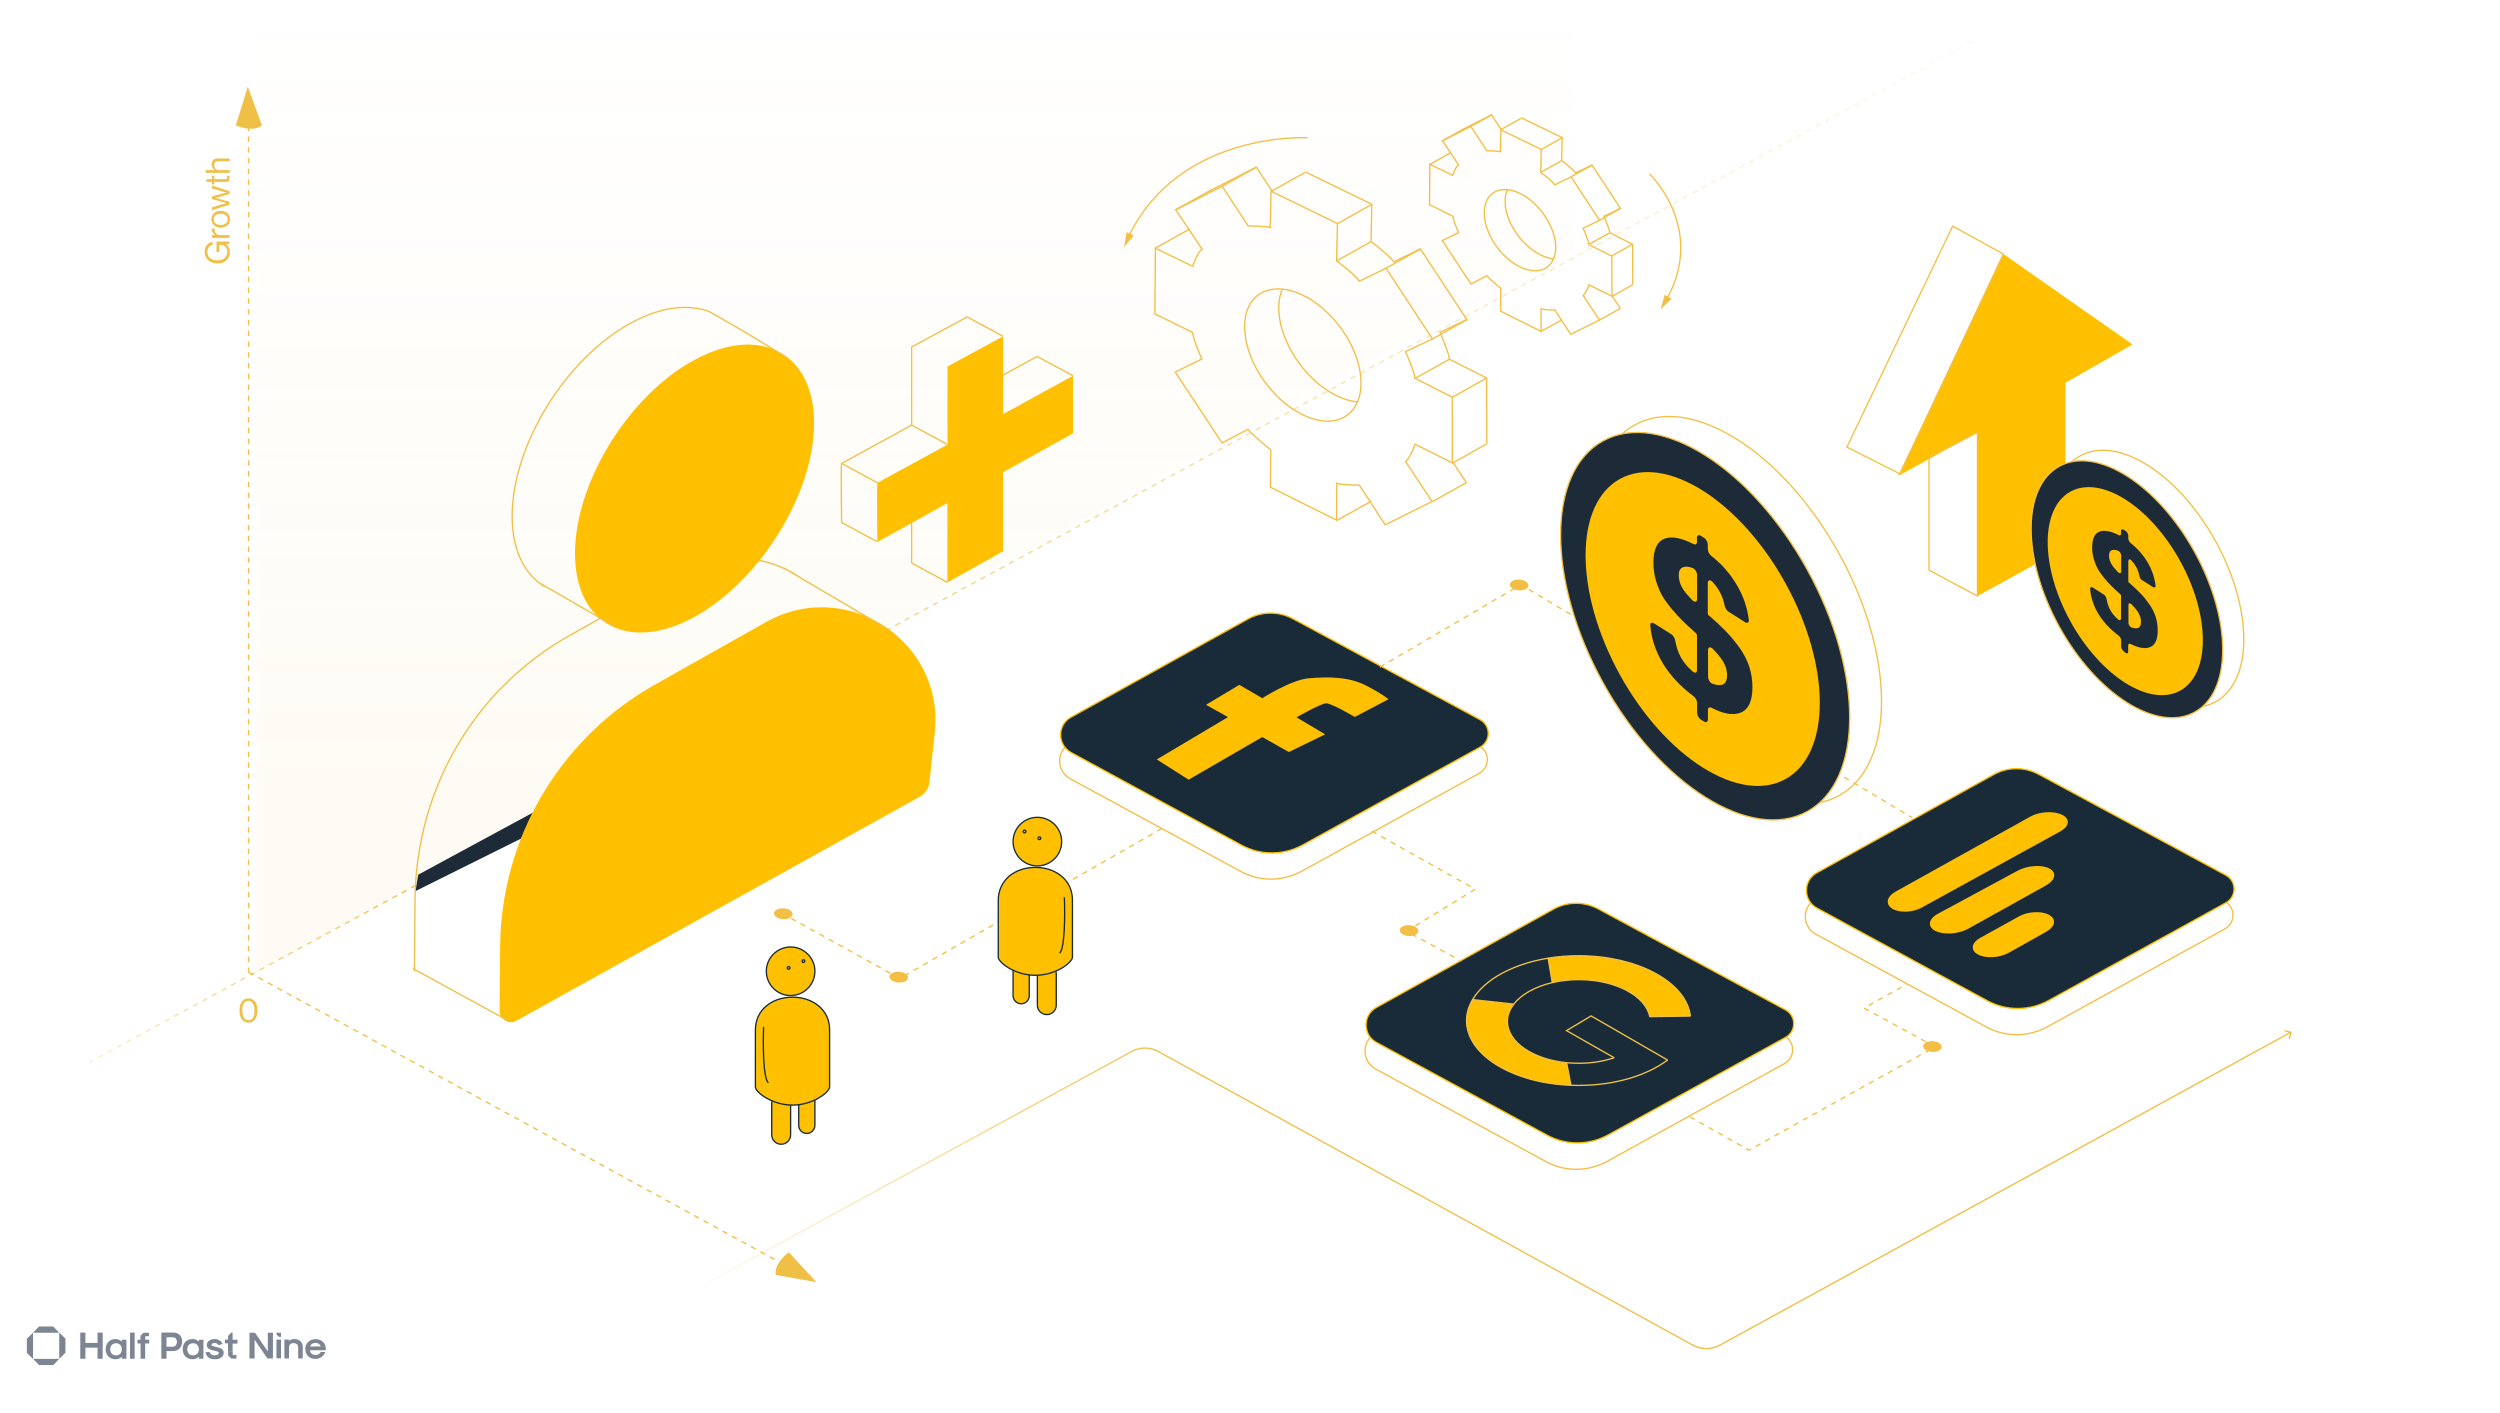 <?xml version="1.0" encoding="utf-8"?>
<!-- Generator: Adobe Illustrator 26.2.1, SVG Export Plug-In . SVG Version: 6.00 Build 0)  -->
<svg version="1.1" id="Layer_1" xmlns="http://www.w3.org/2000/svg" xmlns:xlink="http://www.w3.org/1999/xlink" x="0px" y="0px"
	 viewBox="0 0 1853 1047" style="enable-background:new 0 0 1853 1047;" xml:space="preserve">
<style type="text/css">
	.st0{fill-rule:evenodd;clip-rule:evenodd;fill:none;}
	.st1{fill-rule:evenodd;clip-rule:evenodd;fill:none;stroke:#F3BD44;stroke-width:12;stroke-miterlimit:10;}
	.st2{fill-rule:evenodd;clip-rule:evenodd;fill:none;stroke:#F1C145;stroke-width:12;stroke-miterlimit:10;}
	.st3{fill-rule:evenodd;clip-rule:evenodd;fill:none;stroke:#EFBF46;stroke-width:12;stroke-miterlimit:10;}
	.st4{fill-rule:evenodd;clip-rule:evenodd;fill:none;stroke:#F3BE44;stroke-width:12;stroke-miterlimit:10;}
	.st5{fill:none;stroke:url(#SVGID_1_);stroke-dasharray:4,4;}
	.st6{fill:url(#SVGID_00000112601803671714103290000011830187671439785610_);}
	.st7{fill:none;stroke:#F4BC41;stroke-dasharray:4,4;}
	.st8{fill:#F4BC41;}
	.st9{fill:url(#SVGID_00000070082448572916887560000007179330091517151166_);}
	.st10{fill:none;stroke:url(#SVGID_00000052106369458847276320000005539854114151037328_);stroke-dasharray:4,4;}
	.st11{fill:url(#SVGID_00000160874961119526861030000004557925475393905801_);}
	.st12{fill:url(#SVGID_00000040536646776964250510000014091040915431903628_);}
	.st13{fill-rule:evenodd;clip-rule:evenodd;fill:#7A8493;}
	.st14{fill:#7A8493;}
	.st15{fill:none;stroke:#F2C145;}
	.st16{fill:url(#);stroke:#F2C145;}
	.st17{fill:#192B39;stroke:#F4BE41;stroke-miterlimit:10;}
	.st18{fill:#FEC000;}
	.st19{fill:none;stroke:#F2C145;stroke-miterlimit:10;stroke-dasharray:4,4;}
	.st20{fill:#1E2B38;stroke:#F2C145;stroke-miterlimit:10;}
	.st21{fill:none;stroke:#F2C145;stroke-miterlimit:10;}
	.st22{fill:#F2C145;}
	.st23{fill-rule:evenodd;clip-rule:evenodd;fill:#F2C145;}
	.st24{fill-rule:evenodd;clip-rule:evenodd;fill:#FEC000;}
	.st25{fill-rule:evenodd;clip-rule:evenodd;fill:#1E2B38;}
	.st26{fill-rule:evenodd;clip-rule:evenodd;fill:url(#);stroke:#F2C145;}
	.st27{fill:url(#);}
	.st28{fill:#1E2B38;}
	.st29{fill:#FEC000;stroke:#192C39;stroke-miterlimit:10;}
	.st30{fill:#192C39;}
	.st31{fill:none;stroke:#FEC000;stroke-miterlimit:10;}
	.st32{fill:none;stroke:url(#SVGID_00000057123816844367076750000011177132467626965164_);stroke-dasharray:4,4;}
	.st33{fill:url(#SVGID_00000130617850364253114120000016552318592147590315_);}
	.st34{fill:none;stroke:#FBBE12;stroke-dasharray:4,4;}
	.st35{fill:#FBBE12;}
	.st36{fill:url(#SVGID_00000014607985547134481580000011677752047113907596_);}
	.st37{fill-rule:evenodd;clip-rule:evenodd;fill:#7A8695;}
	.st38{fill:#7A8695;}
	.st39{fill:none;stroke:#F8BC16;stroke-miterlimit:10;}
	.st40{fill:#1D2B38;}
	.st41{fill:#F8BC16;}
	.st42{fill:url(#);stroke:#FEC000;}
	.st43{fill:none;stroke:#FFB800;stroke-miterlimit:10;}
	.st44{fill:none;stroke:#FFB500;}
	.st45{fill:#FFB500;}
	.st46{fill:none;stroke:#FFB500;stroke-miterlimit:10;}
	.st47{fill:none;stroke:#FBBE12;stroke-miterlimit:10;}
	.st48{fill:url(#);stroke:#FBBE12;}
	.st49{fill:none;stroke:#FBBE12;stroke-linecap:round;}
	.st50{fill:none;stroke:#FBBE12;stroke-linecap:round;stroke-dasharray:4,4;}
	.st51{fill:none;stroke:#192B39;stroke-miterlimit:10;stroke-dasharray:4,4;}
	.st52{fill:#132C3A;stroke:#FFB800;stroke-miterlimit:10;}
	.st53{fill:url(#);stroke:#FFBA00;}
	.st54{fill:#EEBD45;}
	.st55{fill:#132C3A;}
	.st56{fill:none;stroke:#192B39;stroke-miterlimit:10;}
	.st57{fill:#192B39;}
	.st58{fill:none;stroke:url(#SVGID_00000132781812549171455350000000886566736451494548_);stroke-dasharray:4,4;}
	.st59{fill:url(#SVGID_00000016046226299791095760000015480734412856368317_);}
	.st60{fill:url(#SVGID_00000087392647478944757610000007361365551734415232_);}
	.st61{display:none;opacity:0.65;}
	.st62{display:inline;fill:none;stroke:#A09F9F;stroke-width:0.5;stroke-miterlimit:10;}
	.st63{fill:#192B39;stroke:#FFB800;stroke-miterlimit:10;}
	.st64{fill:none;stroke:#F4BC41;}
	.st65{fill:none;stroke:#F4BC41;stroke-miterlimit:10;}
	.st66{fill:none;stroke:#F4BC41;stroke-miterlimit:10;stroke-dasharray:4,4;}
	.st67{fill:url(#);stroke:#F4BC41;}
	.st68{fill:#192B39;stroke:#F3BA40;stroke-miterlimit:10;}
	.st69{fill:none;stroke:#F3BA40;stroke-miterlimit:10;}
	.st70{fill:none;stroke:#F1BF42;stroke-dasharray:4,4;}
	.st71{fill:#F1BF42;}
	.st72{fill:none;stroke:#F1BF42;}
	.st73{fill:none;stroke:#000000;stroke-width:0.5;stroke-linecap:round;stroke-linejoin:round;}
	.st74{fill:none;stroke:url(#SVGID_00000108296964196798068640000010970693460732146600_);stroke-dasharray:4,4;}
	.st75{fill:url(#SVGID_00000021824992405939197440000015898629564115268502_);}
	.st76{fill:url(#SVGID_00000181047143307731086250000001135598736624711309_);}
	.st77{fill-rule:evenodd;clip-rule:evenodd;fill:none;stroke:#F3C142;stroke-miterlimit:10;}
	.st78{fill:url(#);stroke:#F3C142;}
	.st79{fill:none;stroke:#F3C142;}
	.st80{fill:none;stroke:#A2A2A2;stroke-width:0.25;stroke-miterlimit:10;}
	.st81{fill:none;stroke:#F3C142;stroke-miterlimit:10;}
	.st82{fill:none;stroke:#F1BF45;}
	.st83{fill:url(#);stroke:#F1BF45;}
	.st84{fill:none;stroke:#F1BF45;stroke-miterlimit:10;}
	.st85{fill:none;stroke:#F1BF45;stroke-miterlimit:10;stroke-dasharray:4,4;}
	.st86{fill:#1D2B38;stroke:#F1BF45;stroke-miterlimit:10;}
	.st87{fill-rule:evenodd;clip-rule:evenodd;fill:#1D2B38;}
	.st88{fill-rule:evenodd;clip-rule:evenodd;fill:#192C39;}
	.st89{fill-rule:evenodd;clip-rule:evenodd;fill:#192B39;stroke:#FEC000;stroke-miterlimit:10;}
	.st90{fill:none;stroke:url(#SVGID_00000059294450435049016350000003707885281144222135_);stroke-dasharray:4,4;}
	.st91{fill:url(#SVGID_00000116213553239371351770000006521460825262186130_);}
	.st92{fill:#F4BE41;}
	.st93{fill:none;stroke:#F3C142;stroke-linecap:round;}
	.st94{fill:#1D2B38;stroke:#F3C142;}
	.st95{clip-path:url(#SVGID_00000183218762496168946240000018320272813959309702_);}
	.st96{fill:none;stroke:#F3C142;stroke-dasharray:4,4;}
	.st97{fill:#F3C142;}
	.st98{fill:#1D2B38;stroke:#F3C142;stroke-miterlimit:10;}
	.st99{fill:none;stroke:url(#SVGID_00000075871374207688757030000013299287149525773960_);stroke-dasharray:4,4;}
	.st100{fill:url(#SVGID_00000116927771110315414190000012385246389068807857_);}
	.st101{fill:url(#SVGID_00000090975815260339872030000010920973064535855793_);}
	.st102{fill:none;stroke:#F2C145;stroke-linecap:round;}
	.st103{fill:none;stroke:#F2C145;stroke-linecap:round;stroke-dasharray:4,4;}
	.st104{fill-rule:evenodd;clip-rule:evenodd;fill:none;stroke:#F2C145;stroke-miterlimit:10;}
	.st105{fill-rule:evenodd;clip-rule:evenodd;fill:none;stroke:#F2C145;}
	.st106{fill:none;stroke:url(#SVGID_00000170255452171713177070000014661842123689124532_);stroke-dasharray:4,4;}
	.st107{fill:url(#SVGID_00000108997457108027708800000005266677035218651545_);}
	.st108{fill:url(#SVGID_00000136371607270860366220000007699503053276200087_);}
	.st109{fill:none;stroke:#EEBD45;}
	.st110{fill:url(#);stroke:#EEBD45;}
	.st111{fill:none;stroke:#EEBD45;stroke-miterlimit:10;stroke-dasharray:4,4;}
	.st112{fill:#1D2B38;stroke:#EEBD45;stroke-miterlimit:10;}
	.st113{fill:#192B39;stroke:#FEC000;stroke-miterlimit:10;}
	.st114{fill:#F1BF45;}
	.st115{fill:none;stroke:#EEBD45;stroke-miterlimit:10;}
	.st116{fill:none;stroke:#F4BE41;stroke-miterlimit:10;}
	.st117{fill:none;stroke:#EFBE46;stroke-width:2;stroke-miterlimit:10;stroke-dasharray:4,4;}
	.st118{fill:none;stroke:#EFBE46;stroke-miterlimit:10;}
	.st119{fill:#EFBE46;}
	.st120{fill:url(#);stroke:#EFBE46;}
	.st121{fill:none;stroke:#EFBE46;}
	.st122{fill:#1E2B38;stroke:#F2C145;}
	.st123{fill:none;stroke:#1E2B38;stroke-width:1.5;stroke-miterlimit:10;}
	.st124{fill:#EFBE46;stroke:url(#);}
	.st125{fill:#1E2B38;stroke:#EFBE46;stroke-miterlimit:10;}
	.st126{fill:none;stroke:#EFBE46;stroke-miterlimit:10;stroke-dasharray:4,4;}
	.st127{fill:url(#);stroke:#F0B643;}
	.st128{fill:#132C3B;stroke:#F0B543;stroke-miterlimit:10;}
	.st129{fill:none;stroke:#F0B543;stroke-miterlimit:10;}
	.st130{fill:none;stroke:#192B3A;stroke-width:2;stroke-miterlimit:10;}
	.st131{fill:none;stroke:url(#SVGID_00000096020985431984947930000005473663810210673823_);stroke-dasharray:4,4;}
	.st132{fill:url(#SVGID_00000168817553876983825390000015146807623970522544_);}
	.st133{fill:url(#SVGID_00000090985185092763044720000006996842969131627908_);}
	.st134{fill:#192B39;stroke:#F8BC16;stroke-miterlimit:10;}
	.st135{fill:#192B39;stroke:#FEC000;}
	.st136{fill:#FBBE12;stroke:#F3C142;}
	.st137{fill:none;stroke:#192C39;stroke-miterlimit:10;}
	.st138{fill:#F8BC16;stroke:#F8BC16;stroke-miterlimit:10;stroke-dasharray:4,4;}
	.st139{fill:#F1C145;}
	.st140{fill:none;stroke:#FFBA00;}
	.st141{fill:#FFBA00;}
	.st142{fill:#FEC000;stroke:#192B39;}
	.st143{fill:none;stroke:#FFBA00;stroke-miterlimit:10;}
	.st144{fill:none;stroke:#FFBA00;stroke-miterlimit:10;stroke-dasharray:4,4;}
	.st145{fill:#FCBE01;stroke:#192B39;}
	.st146{fill:none;stroke:url(#SVGID_00000142869440860554018200000012929067752001009825_);stroke-dasharray:4,4;}
	.st147{fill:url(#SVGID_00000164489947081978498630000004555921768700066726_);}
	.st148{fill:url(#SVGID_00000149377041062434857750000009719097567227783317_);}
	.st149{fill:none;stroke:#F1BF45;stroke-linecap:round;}
	.st150{fill:none;stroke:#F1BF45;stroke-linecap:round;stroke-dasharray:4,4;}
	.st151{fill:url(#);stroke:#F4BE41;}
	.st152{fill:none;stroke:url(#SVGID_00000000204776993035985280000009325296123565303936_);stroke-dasharray:4,4;}
	.st153{fill:url(#SVGID_00000129203794655493238780000007493589367013318294_);}
	.st154{fill:url(#SVGID_00000129911109602688627150000011290279521630634636_);}
	.st155{fill-rule:evenodd;clip-rule:evenodd;fill:#FFFFFF;filter:url(#Adobe_OpacityMaskFilter);}
	.st156{mask:url(#path-497-inside-1_526_7145_00000165938835417957923740000016753469970397509044_);fill:#F3C142;}
	
		.st157{fill-rule:evenodd;clip-rule:evenodd;fill:#FFFFFF;filter:url(#Adobe_OpacityMaskFilter_00000078744579054995074290000007063543965073420674_);}
	.st158{mask:url(#path-506-inside-3_526_7145_00000046304972075129221650000007901906591170339478_);fill:#F3C142;}
	.st159{fill:#192B39;stroke:#F3C142;stroke-miterlimit:10;}
	.st160{fill:url(#);stroke:#FFBA00;stroke-dasharray:4,4;}
	.st161{fill:none;}
	.st162{fill:none;stroke:#FFBA00;stroke-dasharray:4,4;}
	.st163{fill:none;stroke:url(#SVGID_00000140000357021829920560000006312954903427026085_);stroke-dasharray:4,4;}
	.st164{fill:url(#SVGID_00000104706665861227536840000008750278450152549257_);}
	.st165{fill:url(#SVGID_00000078011045123110315410000008439169902066623916_);}
	.st166{fill:#192B39;stroke:#F4BC41;stroke-miterlimit:10;}
	
		.st167{fill-rule:evenodd;clip-rule:evenodd;fill:#FFFFFF;filter:url(#Adobe_OpacityMaskFilter_00000040544908369603738050000016283669879919615632_);}
	.st168{mask:url(#path-497-inside-1_526_7145_00000080170301655479013850000014576915867948427180_);fill:#F1BF42;}
	.st169{fill:none;stroke:#F1BF42;stroke-linecap:round;}
	
		.st170{fill-rule:evenodd;clip-rule:evenodd;fill:#FFFFFF;filter:url(#Adobe_OpacityMaskFilter_00000176732286286376475690000014402409988621694341_);}
	.st171{mask:url(#path-506-inside-3_526_7145_00000163047119928399076750000004374588859804189116_);fill:#F1BF42;}
	.st172{fill:#1D2B38;stroke:#F1BF45;}
	.st173{fill:none;stroke:#192B39;stroke-width:2;stroke-miterlimit:10;stroke-dasharray:4,4;}
	.st174{fill:none;stroke:#F4BC41;stroke-width:2;stroke-miterlimit:10;}
	.st175{fill:none;stroke:url(#SVGID_00000162322450373780409450000017702253186129287869_);stroke-dasharray:4,4;}
	.st176{fill:url(#SVGID_00000083780377572271341170000010220174929886792116_);}
	.st177{fill:url(#SVGID_00000116914011096419440750000012491704094002182020_);}
	.st178{fill:url(#);stroke:#FFBC00;}
	.st179{fill:#192C39;stroke:#EEBD45;stroke-miterlimit:10;}
	.st180{fill:#FEBF00;}
	.st181{fill:none;stroke:#EEBD45;stroke-dasharray:4,4;}
	.st182{fill:none;stroke:url(#SVGID_00000113350648939452379830000009437483920714255513_);stroke-dasharray:4,4;}
	.st183{fill:url(#SVGID_00000117637661270660532380000006796843676138499996_);}
	.st184{fill:url(#SVGID_00000009563503178298602520000001224131123226878855_);}
	.st185{fill:url(#);stroke:#FFB500;}
	.st186{fill:#132C3A;stroke:#FFB300;stroke-miterlimit:10;}
	.st187{fill:url(#);stroke:#FFBC00;stroke-dasharray:4,4;}
	.st188{fill:none;stroke:#FFB300;stroke-miterlimit:10;}
	.st189{fill:none;stroke:#132C3A;stroke-miterlimit:10;}
	.st190{fill:none;stroke:#132C3A;stroke-width:2;stroke-miterlimit:10;}
	.st191{fill:none;stroke:url(#SVGID_00000127034697240424628230000001125956668605122988_);stroke-dasharray:4,4;}
	.st192{fill:url(#SVGID_00000121990076304219374730000009927470199647335052_);}
	.st193{fill:url(#SVGID_00000180343363475138228390000015366085650451593099_);}
	.st194{fill-rule:evenodd;clip-rule:evenodd;fill:#778596;}
	.st195{fill:#778596;}
	.st196{fill:none;stroke:#FFBC00;stroke-miterlimit:10;}
	.st197{fill:none;stroke:#FFB700;stroke-miterlimit:10;}
	.st198{fill:#132C3A;stroke:#FFBC00;stroke-miterlimit:10;}
	.st199{fill:none;stroke:#FEC000;}
	.st200{fill:none;stroke:#FFBC00;}
	.st201{fill:#FFBC00;}
	.st202{fill:none;stroke:url(#SVGID_00000054971561117674901820000008878896437946414760_);stroke-dasharray:4,4;}
	.st203{fill:url(#SVGID_00000108297895228853403680000016914124178461644728_);}
	.st204{fill:url(#SVGID_00000008829699357180633370000011935354172169962156_);}
	.st205{fill:#FFBC00;stroke:#132C3A;}
	.st206{fill:#FFB800;}
	.st207{fill:none;stroke:#FFB000;stroke-miterlimit:10;}
	.st208{fill:url(#);stroke:#FFB000;}
	.st209{fill:none;stroke:#FFB000;}
	.st210{fill:none;stroke:#192B39;stroke-linecap:round;}
	.st211{fill:none;stroke:#FFBC00;stroke-miterlimit:10;stroke-dasharray:4,4;}
	.st212{fill:none;stroke:url(#SVGID_00000130633476900863470190000013776627236446172584_);stroke-dasharray:4,4;}
	.st213{fill:url(#SVGID_00000103242353149228287550000016000301715591084677_);}
	.st214{fill:none;stroke:#F2BC44;stroke-dasharray:4,4;}
	.st215{fill:#F2BC44;}
	.st216{fill:url(#SVGID_00000117649865633379051460000004076788460338896538_);}
	.st217{fill-rule:evenodd;clip-rule:evenodd;fill:#7A8594;}
	.st218{fill:#7A8594;}
	.st219{fill:url(#);stroke:#EFB143;}
	.st220{fill:none;stroke:#F0B443;stroke-miterlimit:10;}
	.st221{fill:none;stroke:#EFB143;}
	.st222{fill:#EFB143;}
	.st223{fill:none;stroke:#EFB143;stroke-miterlimit:10;}
	.st224{fill:none;stroke:#F2BB44;stroke-miterlimit:10;}
	.st225{fill:#192B39;stroke:#F2BB44;stroke-miterlimit:10;}
	.st226{fill:none;stroke:#F3BD44;}
	.st227{fill:url(#SVGID_00000025418206691015897460000016869577134072906369_);stroke:#F3BD44;}
	.st228{fill:#192B39;stroke:#F3BD44;stroke-miterlimit:10;}
	.st229{fill:#122C3A;stroke:#EFAF42;stroke-miterlimit:10;}
	.st230{fill:#122C3A;}
	.st231{fill:none;stroke:#122C3A;stroke-miterlimit:10;}
	.st232{fill:none;stroke:#122C3A;stroke-width:2;stroke-miterlimit:10;}
	.st233{fill:none;stroke:#F2BB44;stroke-miterlimit:10;stroke-dasharray:4,4,4,4;}
	.st234{fill:none;stroke:#F3BD44;stroke-miterlimit:10;}
	.st235{fill:none;stroke:#F1B944;stroke-miterlimit:10;}
	.st236{fill:#F1B944;}
	.st237{fill:none;stroke:#F3BD44;stroke-miterlimit:10;stroke-dasharray:4.052,4.052;}
	.st238{fill:none;stroke:#F3BD44;stroke-miterlimit:10;stroke-dasharray:4.052,4.052,4.052,4.052;}
	.st239{fill:none;stroke:#F3BD44;stroke-miterlimit:10;stroke-dasharray:3.919,3.919;}
	.st240{fill:none;stroke:#F3BD44;stroke-miterlimit:10;stroke-dasharray:3.919,3.919,3.919,3.919;}
	.st241{fill:none;stroke:#F3BD44;stroke-miterlimit:10;stroke-dasharray:3.996,3.996;}
	.st242{fill:none;stroke:#F3BD44;stroke-miterlimit:10;stroke-dasharray:3.996,3.996,3.996,3.996;}
	.st243{fill:none;stroke:#F3BD44;stroke-miterlimit:10;stroke-dasharray:4.769,4.769;}
	.st244{fill:none;stroke:#F3BD44;stroke-miterlimit:10;stroke-dasharray:4.769,4.769,4.769,4.769;}
	.st245{fill:none;stroke:#F3BD44;stroke-miterlimit:10;stroke-dasharray:4.059,4.059;}
	.st246{fill:none;stroke:#F3BD44;stroke-miterlimit:10;stroke-dasharray:4.059,4.059,4.059,4.059;}
	.st247{fill:none;stroke:#F3BD44;stroke-miterlimit:10;stroke-dasharray:4.075,4.075;}
	.st248{fill:none;stroke:#F3BD44;stroke-miterlimit:10;stroke-dasharray:4.075,4.075,4.075,4.075;}
	.st249{fill:none;stroke:#F3BD44;stroke-miterlimit:10;stroke-dasharray:3.849,3.849;}
	.st250{fill:none;stroke:#F3BD44;stroke-miterlimit:10;stroke-dasharray:3.849,3.849,3.849,3.849;}
	.st251{fill:none;stroke:#F3BD44;stroke-miterlimit:10;stroke-dasharray:4.028,4.028;}
	.st252{fill:none;stroke:#F3BD44;stroke-miterlimit:10;stroke-dasharray:4.028,4.028,4.028,4.028;}
	.st253{fill:#F3BD44;}
	.st254{fill:none;stroke:#F3BD44;stroke-miterlimit:10;stroke-dasharray:4,4,4,4;}
	.st255{fill:none;stroke:url(#SVGID_00000035503606520355097550000000328657110595619721_);stroke-dasharray:4,4;}
	.st256{fill:url(#SVGID_00000018929826968041061740000009859325438555022507_);}
	.st257{fill:none;stroke:#EFBF46;stroke-dasharray:4,4;}
	.st258{fill:#EFBF46;}
	.st259{fill:url(#SVGID_00000162332748684894189470000018446355575549868459_);}
	.st260{fill-rule:evenodd;clip-rule:evenodd;fill:#7D8593;}
	.st261{fill:#7D8593;}
	.st262{fill:#1D2A37;}
	.st263{fill:none;stroke:#EFBF46;stroke-miterlimit:10;}
	.st264{fill:url(#SVGID_00000117650351466469249240000012616464897259592116_);}
	.st265{fill:none;stroke:#1D2A37;stroke-miterlimit:10;stroke-dasharray:4,4,4,4;}
	.st266{fill:none;stroke:#F1B643;stroke-miterlimit:10;}
	.st267{fill:url(#);stroke:#F1B643;}
	.st268{fill:none;stroke:#F1B643;}
	.st269{fill:url(#SVGID_00000002344937158129835350000018412199240424164027_);}
	.st270{fill:none;stroke:#F1C145;stroke-miterlimit:10;}
	.st271{fill:url(#SVGID_00000176740771374632282640000005402793556294696081_);}
	.st272{fill:url(#SVGID_00000002345213743637273630000011662298877580800651_);}
	.st273{fill:url(#SVGID_00000129895685625027837690000013397648561594204314_);}
	.st274{fill:url(#SVGID_00000153683351204899358550000006773267750239831697_);stroke:#F3BD44;}
	.st275{fill:none;stroke:#EFBF46;stroke-miterlimit:10;stroke-dasharray:4,4,4,4;}
	.st276{fill:none;stroke:#192B39;stroke-miterlimit:10;stroke-dasharray:4,4,4,4;}
	.st277{fill:none;stroke:url(#SVGID_00000166643536988090345970000016367003440394201020_);stroke-dasharray:4,4;}
	.st278{fill:url(#SVGID_00000119108472766793648600000007987856091476363192_);}
	.st279{fill:url(#SVGID_00000141423332449566415900000005016212458047861172_);}
	.st280{fill:none;stroke:#E8BB57;stroke-miterlimit:10;}
	.st281{fill:none;stroke:#1D2A37;stroke-miterlimit:10;}
	.st282{fill:none;stroke:#1D2A37;stroke-linecap:round;}
	.st283{fill:none;stroke:#F1C145;stroke-linecap:round;}
	.st284{fill:url(#SVGID_00000180348030360562495530000009117402835589343373_);}
	.st285{fill:none;stroke:#F1C145;}
	.st286{fill:#1D2A37;stroke:#FEC000;stroke-miterlimit:10;}
	.st287{fill:none;stroke:#F1C145;stroke-dasharray:4,4,4,4;}
	.st288{fill:url(#SVGID_00000170965352510697735140000006923818940313365940_);}
	.st289{fill:url(#SVGID_00000178912319149640622560000003774656615612813749_);}
	.st290{fill:url(#SVGID_00000151526627854805706370000000205890299966358430_);}
	.st291{fill:url(#SVGID_00000129925485661251258830000002671620093315970992_);}
	.st292{fill:url(#SVGID_00000150791362863734568410000002186238828984054455_);}
	.st293{fill:none;stroke:#F3C145;stroke-miterlimit:10;}
	.st294{fill:url(#SVGID_00000143617158193419229070000003999086238288454800_);stroke:#F1C145;}
	.st295{fill:url(#SVGID_00000136407365812738232530000016453945434624655249_);stroke:#F1C145;}
	.st296{fill:url(#SVGID_00000037658352253005520920000008360513022499638971_);stroke:#F1C145;}
	.st297{fill:url(#SVGID_00000012465062546772848980000011109311022294501777_);stroke:#F1C145;}
	.st298{fill:url(#SVGID_00000058568644895486051070000013592014324672638346_);stroke:#F1C145;}
	.st299{fill:url(#SVGID_00000028300907639741296430000002792724318655703957_);stroke:#F1C145;}
	.st300{fill:url(#SVGID_00000054226486955878999380000017398847999809019022_);stroke:#F1C145;}
	.st301{fill:none;stroke:url(#SVGID_00000068660882610088786310000002316932236891580072_);stroke-dasharray:4,4;}
	.st302{fill:url(#SVGID_00000107573359972906000900000006020868656001000351_);}
	.st303{fill:url(#SVGID_00000119114437877418546760000008385640082292483484_);}
	.st304{fill:url(#SVGID_00000167375086870251792930000001961725894622755263_);stroke:#F3BD44;}
	.st305{fill:url(#SVGID_00000061430877176297193540000005038819190255508131_);stroke:#F3BD44;}
	.st306{fill:none;stroke:#ECBC45;stroke-miterlimit:10;}
	.st307{fill:url(#SVGID_00000151527063353476657340000012639946646523716538_);stroke:#F3BD44;}
	.st308{fill:url(#);stroke:#F2BB44;}
	.st309{fill:#182B38;}
	.st310{fill:none;stroke:#F2B944;stroke-miterlimit:10;}
	.st311{fill:none;stroke:#F2B944;stroke-miterlimit:10;stroke-dasharray:4,4,4,4;}
	.st312{fill:none;stroke:#E5BD5B;stroke-miterlimit:10;}
	.st313{fill:url(#SVGID_00000048481769395194959460000003662775288157292944_);stroke:#F3BD44;}
	.st314{fill:#1D2B38;stroke:#ECBC45;stroke-miterlimit:10;}
	.st315{fill:none;stroke:#E5BD5B;stroke-miterlimit:10;stroke-dasharray:4,4,4,4;}
	.st316{fill:#E5BD5B;}
	.st317{fill:#202B37;}
	.st318{fill:none;stroke:#E5BD5B;}
	.st319{fill:none;stroke:url(#SVGID_00000021112289811843145450000013349028774191878067_);stroke-dasharray:4,4;}
	.st320{fill:url(#SVGID_00000131334013552901746040000009016336735630102965_);}
	.st321{fill:url(#SVGID_00000072251229328703922840000002002464806720195494_);}
	.st322{fill:url(#SVGID_00000085221672108343640010000009675644021173437592_);}
	.st323{fill:url(#SVGID_00000121972736519115055850000005085007600395203488_);}
	.st324{fill:url(#SVGID_00000074411273219767843510000007107128354088276885_);}
	.st325{fill:url(#SVGID_00000060735461522207127230000013461444932594926005_);}
	.st326{fill:url(#SVGID_00000040551307872137889500000016527658520199183244_);}
	.st327{fill:url(#SVGID_00000170983252958531570930000003915628438974378930_);}
	.st328{fill:url(#SVGID_00000029759272383041140540000016525164560449105041_);}
	.st329{fill:url(#SVGID_00000179633993521980954330000013283394902161961134_);}
	.st330{fill:url(#SVGID_00000029741825757214891200000008073164896750022545_);}
	.st331{fill:none;stroke:#F1C145;stroke-miterlimit:10;stroke-dasharray:4,4,4,4;}
	.st332{fill:none;stroke:#ECBD45;stroke-miterlimit:10;}
	.st333{fill:#ECBD45;}
	.st334{fill:url(#SVGID_00000131345773954041765880000014255830146439589800_);}
	.st335{fill:url(#SVGID_00000063602040116428918460000007211117986263321519_);}
	.st336{fill:url(#SVGID_00000093154526232436183760000002334092030815584134_);}
	.st337{fill:url(#SVGID_00000136375433217382257360000015072379814630238382_);stroke:#EFBF46;}
	.st338{fill:url(#SVGID_00000106855138861737174670000001125704384973826717_);stroke:#EFBF46;}
	.st339{fill:none;stroke:#E9BD58;stroke-miterlimit:10;}
	.st340{fill:none;stroke:#1D2A37;stroke-width:2;stroke-miterlimit:10;stroke-dasharray:4,4;}
	.st341{fill:none;stroke:url(#SVGID_00000089559235535426705240000017573211251714843793_);stroke-dasharray:4,4;}
	.st342{fill:url(#SVGID_00000112601237866306189480000014693452217256451757_);}
	.st343{fill:url(#SVGID_00000102518669644546782510000008316049108788302469_);}
	.st344{fill:none;stroke:#F2BB44;}
	.st345{fill:none;stroke:#F2BB44;stroke-miterlimit:10;stroke-dasharray:4,4;}
	.st346{fill:url(#SVGID_00000165205352142602512350000002291493473245300896_);stroke:#F3BE44;}
	.st347{fill:none;stroke:#182B38;stroke-miterlimit:10;stroke-dasharray:4,4,4,4;}
	.st348{fill:#182B38;stroke:#F2B944;stroke-miterlimit:10;stroke-dasharray:4,4,4,4;}
	.st349{fill:url(#SVGID_00000149379701130802323880000013972314747263179954_);stroke:#F3BD44;}
	.st350{fill:#F0BF45;}
	.st351{fill:none;stroke:#F2BB44;stroke-dasharray:4,4,4,4;}
	.st352{fill:url(#SVGID_00000090290040563172833800000006163828241902320023_);stroke:#F1C145;}
	.st353{fill:url(#SVGID_00000102512852441959458810000013222235662484002461_);stroke:#F1C145;}
	.st354{fill:none;stroke:url(#SVGID_00000162340863238213810510000004376047881356276117_);stroke-dasharray:4,4;}
	.st355{fill:url(#SVGID_00000132057878638111731760000010673120149247339701_);}
	.st356{fill:url(#SVGID_00000006688048530938040050000012742276869265888660_);}
	.st357{fill:none;stroke:#EFBF46;}
	.st358{fill:url(#SVGID_00000063625767683249923780000011421746249326205866_);stroke:#F3BD44;}
	.st359{fill:url(#SVGID_00000091009920234199624360000011091558593059447194_);stroke:#F3BD44;}
	.st360{fill:url(#SVGID_00000079459250292308999920000013521257659187137961_);}
	.st361{fill:url(#SVGID_00000009585433256117752140000000218474237599535532_);}
	.st362{fill:url(#SVGID_00000058575050955003521010000010805602353164362891_);stroke:#F3BD44;}
	.st363{fill:url(#SVGID_00000039822992853683852980000008569629952513755809_);}
	.st364{fill:url(#SVGID_00000012459095312831377600000009326915082225106827_);}
	.st365{fill:none;stroke:#F3BE44;stroke-miterlimit:10;}
	.st366{fill:url(#SVGID_00000087393316404384796330000014555472275466994056_);}
	.st367{fill:#F3BE44;}
	.st368{fill:none;stroke:#F3BE44;stroke-miterlimit:10;stroke-dasharray:4,4,4,4;}
	.st369{fill:#1D2A37;stroke:#F1C145;}
	.st370{fill:url(#SVGID_00000103239395547682153200000016478310030741365648_);stroke:#F1C145;}
	.st371{fill:url(#SVGID_00000052813033893657023980000015689738673380493711_);stroke:#F1C145;}
	.st372{fill:url(#SVGID_00000079465007644165478350000011418108114329383808_);stroke:#EFBF46;}
	.st373{fill:url(#SVGID_00000058561686839972076710000007634871171662086021_);stroke:#EFBF46;}
	.st374{fill:none;stroke:url(#SVGID_00000012440806850284752550000012945555864645260960_);stroke-dasharray:4,4;}
	.st375{fill:url(#SVGID_00000031912559443164605640000014648282338163363471_);}
	.st376{fill:url(#SVGID_00000183233880220799943580000010287674902963453085_);}
	.st377{fill:url(#SVGID_00000173135571832438261280000009542558984589848227_);}
	.st378{fill:none;stroke:#1D2B38;stroke-miterlimit:10;}
	.st379{fill:none;stroke:#1E2B38;}
	.st380{fill:none;stroke:#FBBE12;}
	.st381{fill:none;stroke:url(#SVGID_00000023261104803443428140000012066988125646430387_);stroke-dasharray:4,4;}
	.st382{fill:url(#SVGID_00000116224133003224594140000000707293266085592983_);}
	.st383{fill:url(#SVGID_00000096057401740147350370000005300884739813239212_);}
	.st384{fill:none;stroke:#FBBE12;stroke-miterlimit:10;stroke-dasharray:4,4;}
	.st385{fill:#192B39;stroke:#FBBE12;stroke-miterlimit:10;}
</style>
<pattern  x="4960.3" y="-5233.7" width="143" height="143" patternUnits="userSpaceOnUse" id="New_Pattern_17" viewBox="147.2 -290.2 143 143" style="overflow:visible;">
	<g>
		<rect x="147.2" y="-290.2" class="st0" width="143" height="143"/>
		<line class="st1" x1="290.1" y1="-4.2" x2="433.2" y2="-147.3"/>
		<line class="st1" x1="147.2" y1="-4.2" x2="290.2" y2="-147.3"/>
		<line class="st1" x1="4.2" y1="-4.2" x2="147.3" y2="-147.3"/>
		<line class="st1" x1="290.1" y1="-147.2" x2="433.2" y2="-290.2"/>
		<line class="st1" x1="147.2" y1="-147.2" x2="290.2" y2="-290.2"/>
		<line class="st1" x1="4.2" y1="-147.2" x2="147.3" y2="-290.2"/>
		<line class="st1" x1="290.1" y1="-290.1" x2="433.2" y2="-433.2"/>
		<line class="st1" x1="147.2" y1="-290.1" x2="290.2" y2="-433.2"/>
		<line class="st1" x1="4.2" y1="-290.1" x2="147.3" y2="-433.2"/>
	</g>
</pattern>
<pattern  x="4960.3" y="-5233.7" width="143" height="143" patternUnits="userSpaceOnUse" id="New_Pattern_18" viewBox="147.2 -290.2 143 143" style="overflow:visible;">
	<g>
		<rect x="147.2" y="-290.2" class="st0" width="143" height="143"/>
		<line class="st2" x1="290.1" y1="-4.2" x2="433.2" y2="-147.3"/>
		<line class="st2" x1="147.2" y1="-4.2" x2="290.2" y2="-147.3"/>
		<line class="st2" x1="4.2" y1="-4.2" x2="147.3" y2="-147.3"/>
		<line class="st2" x1="290.1" y1="-147.2" x2="433.2" y2="-290.2"/>
		<line class="st2" x1="147.2" y1="-147.2" x2="290.2" y2="-290.2"/>
		<line class="st2" x1="4.2" y1="-147.2" x2="147.3" y2="-290.2"/>
		<line class="st2" x1="290.1" y1="-290.1" x2="433.2" y2="-433.2"/>
		<line class="st2" x1="147.2" y1="-290.1" x2="290.2" y2="-433.2"/>
		<line class="st2" x1="4.2" y1="-290.1" x2="147.3" y2="-433.2"/>
	</g>
</pattern>
<pattern  x="4960.3" y="-5233.7" width="143" height="143" patternUnits="userSpaceOnUse" id="New_Pattern_20" viewBox="147.2 -290.2 143 143" style="overflow:visible;">
	<g>
		<rect x="147.2" y="-290.2" class="st0" width="143" height="143"/>
		<line class="st3" x1="290.1" y1="-4.2" x2="433.2" y2="-147.3"/>
		<line class="st3" x1="147.2" y1="-4.2" x2="290.2" y2="-147.3"/>
		<line class="st3" x1="4.2" y1="-4.2" x2="147.3" y2="-147.3"/>
		<line class="st3" x1="290.1" y1="-147.2" x2="433.2" y2="-290.2"/>
		<line class="st3" x1="147.2" y1="-147.2" x2="290.2" y2="-290.2"/>
		<line class="st3" x1="4.2" y1="-147.2" x2="147.3" y2="-290.2"/>
		<line class="st3" x1="290.1" y1="-290.1" x2="433.2" y2="-433.2"/>
		<line class="st3" x1="147.2" y1="-290.1" x2="290.2" y2="-433.2"/>
		<line class="st3" x1="4.2" y1="-290.1" x2="147.3" y2="-433.2"/>
	</g>
</pattern>
<pattern  x="4960.3" y="-5233.7" width="143" height="143" patternUnits="userSpaceOnUse" id="New_Pattern_21" viewBox="147.2 -290.2 143 143" style="overflow:visible;">
	<g>
		<rect x="147.2" y="-290.2" class="st0" width="143" height="143"/>
		<line class="st4" x1="290.1" y1="-4.2" x2="433.2" y2="-147.3"/>
		<line class="st4" x1="147.2" y1="-4.2" x2="290.2" y2="-147.3"/>
		<line class="st4" x1="4.2" y1="-4.2" x2="147.3" y2="-147.3"/>
		<line class="st4" x1="290.1" y1="-147.2" x2="433.2" y2="-290.2"/>
		<line class="st4" x1="147.2" y1="-147.2" x2="290.2" y2="-290.2"/>
		<line class="st4" x1="4.2" y1="-147.2" x2="147.3" y2="-290.2"/>
		<line class="st4" x1="290.1" y1="-290.1" x2="433.2" y2="-433.2"/>
		<line class="st4" x1="147.2" y1="-290.1" x2="290.2" y2="-433.2"/>
		<line class="st4" x1="4.2" y1="-290.1" x2="147.3" y2="-433.2"/>
	</g>
</pattern>
<g>
	<linearGradient id="SVGID_1_" gradientUnits="userSpaceOnUse" x1="1144.415" y1="648.61" x2="385.424" y2="170.754">
		<stop  offset="0" style="stop-color:#EFBF46;stop-opacity:0"/>
		<stop  offset="0.786" style="stop-color:#EFBF46"/>
		<stop  offset="0.99" style="stop-color:#EFBF46;stop-opacity:0"/>
	</linearGradient>
	<polyline class="st5" points="1461.8,30.9 1434.5,45.6 1349.9,91.5 1347,93.1 433.7,588.2 409.9,601.1 66.2,787.4 	"/>
	
		<linearGradient id="SVGID_00000016068182401819984900000011060869230295427775_" gradientUnits="userSpaceOnUse" x1="678.42" y1="-10018.25" x2="678.42" y2="-9422.824" gradientTransform="matrix(1 0 0 -1 0 -9419.466)">
		<stop  offset="0" style="stop-color:#EFBF46;stop-opacity:6.000000e-02"/>
		<stop  offset="1" style="stop-color:#EFBF46;stop-opacity:0"/>
	</linearGradient>
	<path style="fill:url(#SVGID_00000016068182401819984900000011060869230295427775_);" d="M190,721V23.7v-99.2L1162.5-426l4.4,610.7
		L190,721z"/>
	<line class="st257" x1="184.2" y1="721.1" x2="184.2" y2="89.2"/>
	<line class="st257" x1="184.5" y1="720.7" x2="579.3" y2="936.3"/>
	<path class="st258" d="M174.8,92.9l8.9-28.7l10.4,28.7C188.7,97.5,179,94.8,174.8,92.9z"/>
	<path class="st258" d="M584.7,928.2l20.4,22.1L575,945C573.7,938,580.9,930.9,584.7,928.2z"/>
	<path class="st258" d="M170.1,180.5l-2.4,0.7v0.1c1.8,1.3,2.7,3.2,2.7,5.6c0,2.5-0.9,4.5-2.6,6.1c-1.7,1.6-4,2.3-6.7,2.3
		c-2.7,0-5-0.8-6.7-2.3c-1.8-1.5-2.7-3.6-2.7-6.4c0-2,0.5-3.7,1.6-4.9c1-1.3,2.4-2.1,4.2-2.4v2.3c-1.2,0.3-2.2,0.8-2.8,1.7
		c-0.7,0.9-1,2-1,3.4c0,2.1,0.7,3.6,2.1,4.7s3.2,1.6,5.4,1.6c2.2,0,4-0.6,5.3-1.7c1.3-1.2,2-2.6,2-4.5c0-1.8-0.5-3.1-1.6-4
		c-1-0.9-2.4-1.4-4-1.4h-0.4v5.4h-2V179h9.5V180.5z M157.2,174.2h2.2v-0.1c-0.7-0.4-1.2-1-1.7-1.6c-0.4-0.7-0.7-1.4-0.7-2.2
		c0-0.3,0.1-0.6,0.2-0.8h2v0.1c-0.1,0.3-0.1,0.6-0.1,0.9c0,1,0.4,1.9,1.1,2.7c0.7,0.7,1.7,1.1,2.8,1.1h7.2v2h-13V174.2z M168.5,158
		c1.3,1.1,2,2.6,2,4.5c0,1.9-0.7,3.4-2,4.6c-1.3,1.1-2.9,1.7-4.9,1.7c-1.9,0-3.6-0.6-4.9-1.7c-1.3-1.2-2-2.7-2-4.6
		c0-1.9,0.7-3.4,2-4.5c1.3-1.1,2.9-1.7,4.9-1.7C165.6,156.3,167.2,156.9,168.5,158z M167.3,165.7c1-0.7,1.4-1.8,1.4-3.1
		s-0.5-2.4-1.4-3.1c-1-0.7-2.2-1.1-3.7-1.1c-1.5,0-2.7,0.4-3.7,1.1c-1,0.7-1.5,1.7-1.5,3.1c0,1.3,0.5,2.4,1.5,3.1
		c1,0.7,2.2,1.1,3.7,1.1C165.1,166.7,166.4,166.4,167.3,165.7z M170.1,151.7l-13,4.1v-2.2l8-2.3l2.8-0.7v-0.1
		c-1.1-0.3-2-0.5-2.7-0.7l-8-2.2v-2.1l8-2.1l2.7-0.6v-0.1c-1.1-0.3-2.1-0.5-2.8-0.7l-8-2.4v-2.1l13,4.2v2.1l-7.8,2.2l-2.7,0.6v0.1
		c1.1,0.2,2,0.5,2.7,0.7l7.8,2.2V151.7z M158.8,136.7h-1.7v-1.9h-4.1v-2h4.1v-2.5h1.7v2.5h8.4c0.8,0,1.2-0.4,1.2-1.3
		c0-0.4-0.1-0.7-0.2-1.1v-0.1h1.8c0.1,0.6,0.2,1.1,0.2,1.6c0,1.9-0.8,2.9-2.5,2.9h-8.9V136.7z M152.2,126.1h6.7v-0.1
		c-1.3-1-2-2.4-2-4.1c0-1.4,0.4-2.4,1.1-3.2c0.7-0.8,1.7-1.2,3.1-1.2h9.1v2h-8.9c-0.8,0-1.5,0.3-1.9,0.8c-0.5,0.5-0.7,1.2-0.7,2.2
		c0,1,0.3,1.9,1,2.6s1.5,1,2.6,1h8v2h-17.9V126.1z"/>
	<path class="st258" d="M184.2,758c-2.1,0-3.7-0.8-4.9-2.4c-1.2-1.6-1.8-3.8-1.8-6.6c0-2.8,0.6-5,1.8-6.6c1.2-1.6,2.8-2.4,4.9-2.4
		s3.7,0.8,4.8,2.4c1.2,1.6,1.8,3.8,1.8,6.6c0,2.8-0.6,5-1.8,6.6C187.9,757.2,186.3,758,184.2,758z M180.8,754.3
		c0.8,1.3,1.9,1.9,3.4,1.9c1.5,0,2.6-0.6,3.3-1.9c0.8-1.3,1.1-3,1.1-5.3c0-2.2-0.4-4-1.2-5.3c-0.8-1.3-1.9-1.9-3.3-1.9
		c-1.5,0-2.6,0.6-3.4,1.9c-0.8,1.3-1.1,3-1.1,5.3C179.7,751.3,180,753.1,180.8,754.3z"/>
	
		<linearGradient id="SVGID_00000141416775701214571640000018269675958051994267_" gradientUnits="userSpaceOnUse" x1="978.427" y1="-10364.987" x2="635.057" y2="-10586.857" gradientTransform="matrix(1 0 0 -1 0 -9419.466)">
		<stop  offset="0" style="stop-color:#EFBF46"/>
		<stop  offset="1" style="stop-color:#EFBF46;stop-opacity:0"/>
	</linearGradient>
	<path style="fill:url(#SVGID_00000141416775701214571640000018269675958051994267_);" d="M1698.6,765.3c0.1-0.3-0.1-0.6-0.4-0.6
		l-4.5-1.2c-0.3-0.1-0.6,0.1-0.6,0.4c-0.1,0.3,0.1,0.6,0.4,0.6l4,1.1l-1.1,4c-0.1,0.3,0.1,0.6,0.4,0.6c0.3,0.1,0.6-0.1,0.6-0.4
		L1698.6,765.3z M1230.8,1014.7l-0.3,0.4L1230.8,1014.7z M1252.5,1015.1l-0.3-0.4L1252.5,1015.1z M859.8,780.1l0.3-0.4L859.8,780.1z
		 M520.5,953.5L838.6,780l-0.5-0.8L520,952.6L520.5,953.5z M859.5,780.5l393.8,216.3l0.6-0.8L860.1,779.7L859.5,780.5z
		 M1275.2,997.4l422.5-231.6l-0.5-0.9l-422.5,231.6L1275.2,997.4z M1253.3,996.8c6.7,4.3,15.3,4.4,22.2,0.4l-0.5-0.9
		c-6.6,3.8-14.7,3.7-21.1-0.4L1253.3,996.8z M838.6,780c6.5-3.7,14.6-3.5,20.9,0.5l0.6-0.9c-6.7-4.2-15.1-4.4-22-0.5L838.6,780z"/>
</g>
<g>
	<path class="st260" d="M104.1,990.1v2.9h3.6v-2.6h2.7v-2.6h-4L104.1,990.1z M63.3,1007.1h-3.8v-19.4h3.8v7.7h9v-7.7h3.8v19.4h-3.8
		v-8.2h-9V1007.1z M101.9,993v2.8h2.3v11.3h3.4v-11.3h3V993H101.9z M90.3,1005.6c-1.1,1.2-2.9,1.9-4.6,1.9c-4.4,0-7.4-3-7.4-7.5
		c0-4.5,3-7.5,7.4-7.5c1.7,0,3.5,0.8,4.6,1.9V993h3.4v14.1h-3.4V1005.6z M81.7,1000.1c0,2.7,1.7,4.5,4.3,4.5c2.6,0,4.3-1.8,4.3-4.5
		s-1.7-4.5-4.3-4.5C83.5,995.6,81.7,997.4,81.7,1000.1z M96.4,1007.1h3.4v-19.4h-3.4V1007.1z M119.6,1007.1h3.8v-5.7h4.9
		c4,0,6.7-2.8,6.7-7.1c0-4.2-2.7-6.6-6.7-6.6h-8.7V1007.1z M123.4,998.1v-6.9h4.9c1.8,0,2.9,1.7,2.9,3.3c0,1.6-1.2,3.7-2.9,3.7
		H123.4z M147.4,1005.6c-1.1,1.2-2.9,1.9-4.6,1.9c-4.4,0-7.4-3-7.4-7.5c0-4.5,3-7.5,7.4-7.5c1.7,0,3.5,0.8,4.6,1.9V993h3.4v14.1
		h-3.4V1005.6z M138.8,1000.1c0,2.7,1.7,4.5,4.3,4.5c2.6,0,4.3-1.8,4.3-4.5s-1.7-4.5-4.3-4.5C140.5,995.6,138.8,997.4,138.8,1000.1z
		 M159.2,1007.5c4,0,6.6-1.9,6.6-4.7c0-2.6-1.5-3.6-6.3-4.6c-2-0.5-2.7-0.8-2.7-1.4c0-0.8,0.9-1.4,2.3-1.4c1.3,0,2.4,0.6,2.8,1.6
		l3.1-0.8c-0.8-2.2-3.2-3.7-5.9-3.7c-3.4,0-5.8,1.8-5.8,4.4c0,2.3,1.3,3.3,5.4,4.2c2.6,0.5,3.5,1,3.5,1.7c0,1.1-1.3,1.8-3.2,1.8
		c-1.9,0-3.3-1-3.4-2.4h-3.2C152.7,1005.5,155.3,1007.5,159.2,1007.5z M172.4,1001.9v-6h3.6V993h-3.6v-5.3h-0.9l-2.5,2.5v2.7h-2.3
		v2.8h2.3v6H172.4z M169.1,1004.7v-2.9h3.4v2.6h2.8v2.6h-3.8L169.1,1004.7z"/>
	<path class="st261" d="M48.5,1002.7v-10.5l-4.6-4.5v19.5L48.5,1002.7z"/>
	<path class="st261" d="M29,1011.8h10.5l4.4-4.6H24.5L29,1011.8z"/>
	<path class="st261" d="M39.4,983.2H28.9l-4.4,4.6h19.4L39.4,983.2z"/>
	<path class="st261" d="M19.9,992.3v10.5l4.6,4.5v-19.5L19.9,992.3z"/>
	<path class="st261" d="M184.9,1006.9h3.8v-13.9l9.5,13.9h4.1v-19.1h-3.8v13.9l-9.5-13.9h-4.1V1006.9z"/>
	<path class="st261" d="M204.9,987.8v1.2l1.9,1.9h1.5v-3.1H204.9z M204.9,992.9v13.9h3.4v-13.9H204.9z"/>
	<path class="st261" d="M210.8,1006.9h3.4v-8.3c0-1.9,1.4-3.1,3.4-3.1c2,0,3.4,1.2,3.4,3.1v8.3h3.4v-8.7c0-3.4-2.6-5.7-6.4-5.7
		c-1.4,0-2.9,0.6-3.8,1.4v-1h-3.4V1006.9z"/>
	<path class="st261" d="M233.8,1007.2c3.4,0,6.3-2.1,7.3-5.1h-3.4c-0.6,1.4-2.2,2.3-3.8,2.3c-2.2,0-3.9-1.4-4.2-3.6h11.5l0.3-0.3
		v-0.6c0-4.4-3-7.3-7.6-7.3c-4.6,0-7.6,3-7.6,7.3S229.2,1007.2,233.8,1007.2z M229.8,998c0.6-1.7,2.1-2.7,4-2.7c1.9,0,3.3,1,4,2.7
		H229.8z"/>
</g>
<g>
	<g>
		<path class="st18" d="M702.3,329.5v-57.9l14.6-7.9l26.6-14.4V278v28.9l25.2-13.8l26.6-14.6v42.7L743.5,350v58.6l-41.3,23.1v-29.3
			v-29.5l-26.6,14.8l-25.3,14c0,0-0.2-16.3-0.2-29c0-8.1,0-14.8,0.2-14.8L702.3,329.5z"/>
	</g>
	<g>
		<line class="st357" x1="675.7" y1="417.3" x2="675.7" y2="387.6"/>
		<polyline class="st357" points="675.7,315.1 675.7,257.2 716.9,234.9 		"/>
		<path class="st357" d="M702.3,329.5l-26.6-14.4l-51.9,28.4c-0.6,0,0,43.8,0,43.8"/>
		<line class="st357" x1="768.7" y1="264.2" x2="743.5" y2="278"/>
	</g>
	<line class="st357" x1="716.9" y1="234.9" x2="743.5" y2="249.3"/>
	<line class="st357" x1="768.7" y1="264.2" x2="795.3" y2="278.5"/>
	<line class="st357" x1="675.7" y1="417.3" x2="702.3" y2="431.7"/>
	<line class="st357" x1="623.8" y1="387.3" x2="650.4" y2="401.6"/>
	<line class="st357" x1="623.8" y1="343.5" x2="650.4" y2="357.9"/>
</g>
<g>
	
		<pattern  id="SVGID_00000023254703895818663210000006284138106864336264_" xlink:href="#New_Pattern_17" patternTransform="matrix(5.204006e-02 0 0 5.204006e-02 -11606.39 -1517.628)">
	</pattern>
	<path style="fill:url(#SVGID_00000023254703895818663210000006284138106864336264_);stroke:#F3BD44;" d="M793.1,551l131.1-72.8
		c10.4-5.8,23-5.8,33.4-0.2l138.7,74.8c8.1,4.4,8.1,15.9,0.1,20.4l-131.5,72.5c-14.2,7.8-31.3,7.9-45.5,0.1l-126.2-68.6
		C782.9,571.5,782.8,556.7,793.1,551z"/>
	<path class="st113" d="M793.8,531.6l131.1-72.8c10.4-5.8,23-5.8,33.4-0.2l138.7,74.8c8.1,4.4,8.1,15.9,0.1,20.4l-131.5,72.5
		c-14.2,7.8-31.3,7.9-45.5,0.1l-126.2-68.6C783.6,552.1,783.5,537.3,793.8,531.6z"/>
	<path class="st18" d="M857.4,562.9l52.8-31.4l-16.3-9.1l24.7-14.8l17,9.9c0,0,21.5-13.8,34.8-14.8c13.3-1,29.1-1.5,42.7,5.7
		c13.6,7.2,16,9.9,16,9.9l-24.9,13.1c0,0-17-9.9-21-10.1c-3.9-0.2-22.2,10.4-22.2,10.4l21.2,12.6l-26.9,13.1l-19.7-11.1l-54.6,31.6
		L857.4,562.9z"/>
</g>
<g>
	<g>
		
			<pattern  id="SVGID_00000103964491622559053210000007255721642227001529_" xlink:href="#New_Pattern_17" patternTransform="matrix(5.204006e-02 0 0 5.204006e-02 -11446.978 -1548.022)">
		</pattern>
		<path style="fill:url(#SVGID_00000103964491622559053210000007255721642227001529_);stroke:#F3BD44;" d="M1019.4,766.1l131.1-72.8
			c10.4-5.8,23-5.8,33.4-0.2l138.7,74.8c8.1,4.4,8.1,15.9,0.1,20.4l-131.5,72.5c-14.2,7.8-31.3,7.9-45.5,0.1l-126.2-68.6
			C1009.2,786.6,1009.1,771.8,1019.4,766.1z"/>
		<path class="st113" d="M1020.2,746.7l131.1-72.8c10.4-5.8,23-5.8,33.4-0.2l138.7,74.8c8.1,4.4,8.1,15.9,0.1,20.4L1192,841.2
			c-14.2,7.8-31.3,7.9-45.5,0.1l-126.2-68.6C1010,767.2,1009.9,752.4,1020.2,746.7z"/>
	</g>
	<g id="XMLID_00000169552487885445129160000012453349030164376764_">
		<g>
			<path class="st18" d="M1252.9,753.1l-30.1,0.4c-3-15.5-25.4-27.5-52.6-27.5c-7,0-13.6,0.8-19.7,2.2l-0.1-0.4l-3-17.6
				c7.2-1.2,14.8-1.8,22.6-1.8C1213.9,708.5,1249.9,728.2,1252.9,753.1z"/>
			
				<pattern  id="SVGID_00000032609646828271463410000011132389869158770111_" xlink:href="#New_Pattern_18" patternTransform="matrix(1.017056e-02 0 0 1.017056e-02 -11812.361 -1536.002)">
			</pattern>
			<path style="fill:url(#SVGID_00000032609646828271463410000011132389869158770111_);" d="M1196.4,784l-35.3-20.1l18.2-10.9
				l35.7,20.6l21,12.1c-15.2,11.5-39.1,18.9-66,18.9c-1.9,0-3.8,0-5.7-0.1l-3.2-16.6l0-0.3c2.9,0.3,5.9,0.4,9,0.4
				C1179.7,788.1,1188.7,786.6,1196.4,784z"/>
			<path class="st18" d="M1161.2,787.9l3.2,16.6c-43.2-1.7-77.4-22.5-77.4-47.9c0-5.5,1.6-10.7,4.5-15.6l30.5,3.4
				c-3,3.9-4.7,8.2-4.7,12.8c0,15.3,19,28.1,43.9,30.6L1161.2,787.9z"/>
			
				<pattern  id="SVGID_00000094591907710110624960000005015503610356312228_" xlink:href="#New_Pattern_18" patternTransform="matrix(1.017056e-02 0 0 1.017056e-02 -11812.361 -1536.002)">
			</pattern>
			<path style="fill:url(#SVGID_00000094591907710110624960000005015503610356312228_);" d="M1150.5,727.9l0.1,0.4
				c-12.7,3-22.9,8.8-28.5,16l-30.5-3.4c8.8-14.8,29.7-26.4,56-30.7h0L1150.5,727.9z"/>
		</g>
		<g>
			<path class="st270" d="M1252.9,753.1c-3-25-38.9-44.7-82.8-44.7c-7.8,0-15.4,0.6-22.6,1.8h0c-26.2,4.3-47.2,15.8-56,30.7
				c-2.9,4.9-4.5,10.1-4.5,15.6c0,25.4,34.2,46.3,77.4,47.9c1.9,0.1,3.8,0.1,5.7,0.1c26.9,0,50.8-7.4,66-18.9"/>
			<polyline class="st270" points="1236.1,785.7 1236,785.7 1215,773.6 1179.3,753 1161.1,763.9 1196.4,784 1196.5,784.1 			"/>
			<path class="st270" d="M1215,773.5C1215,773.5,1215,773.5,1215,773.5"/>
			<path class="st270" d="M1196.4,784c-7.7,2.6-16.6,4.1-26.2,4.1c-3.1,0-6.1-0.2-9-0.4c-24.9-2.5-43.9-15.2-43.9-30.6
				c0-4.6,1.7-8.9,4.7-12.8c5.6-7.3,15.9-13,28.5-16c6.1-1.4,12.7-2.2,19.7-2.2c27.2,0,49.6,12,52.6,27.5"/>
			<polyline class="st270" points="1147.4,710.1 1147.5,710.3 1150.5,727.9 			"/>
			<polyline class="st270" points="1091.1,740.9 1091.5,740.9 1122,744.3 1122.1,744.3 			"/>
			<polyline class="st270" points="1161.2,787.9 1164.4,804.5 1164.4,804.7 			"/>
			<polyline class="st270" points="1222.6,753.5 1222.8,753.5 1252.9,753.1 1253,753.1 			"/>
		</g>
	</g>
</g>
<g>
	<g>
		
			<pattern  id="SVGID_00000013153748404214125460000017410592348727243432_" xlink:href="#New_Pattern_17" patternTransform="matrix(5.204006e-02 0 0 5.204006e-02 -11544.614 -1484.086)">
		</pattern>
		<path style="fill:url(#SVGID_00000013153748404214125460000017410592348727243432_);stroke:#F3BD44;" d="M1345.8,666.3l131.1-72.8
			c10.4-5.8,23-5.8,33.4-0.2l138.7,74.8c8.1,4.4,8.1,15.9,0.1,20.4l-131.5,72.5c-14.2,7.8-31.3,7.9-45.5,0.1L1346,692.5
			C1335.6,686.9,1335.5,672,1345.8,666.3z"/>
		<path class="st113" d="M1346.6,646.9l131.1-72.8c10.4-5.8,23-5.8,33.4-0.2l138.7,74.8c8.1,4.4,8.1,15.9,0.1,20.4l-131.5,72.5
			c-14.2,7.8-31.3,7.9-45.5,0.1l-126.2-68.6C1336.4,667.5,1336.3,652.6,1346.6,646.9z"/>
	</g>
	<g>
		<g>
			<path class="st18" d="M1402.5,673.5c-5.3-3.3-4.1-9,2.6-12.7l99.9-55.6c6.7-3.7,17.3-4.3,23.4-1.3c6.1,3,5.6,8.5-1.1,12.2
				l-102.9,56.6C1417.7,676.4,1407.8,676.8,1402.5,673.5z"/>
		</g>
		<g>
			<path class="st18" d="M1436.5,677.2c-7.3,3.9-8.1,9.7-2,12.8s17.1,2.4,24.3-1.6l57.5-32c7.2-4,8.4-9.7,2.7-12.7
				c-5.7-3-16.4-2.2-23.6,1.7L1436.5,677.2z"/>
		</g>
		<g>
			<path class="st18" d="M1467.8,695.1c-6.7,3.7-7.5,9.3-1.7,12.4c5.8,3.1,16,2.5,22.8-1.3l27.8-15.6c6.7-3.8,7.7-9.4,2.1-12.5
				c-5.6-3.1-15.6-2.6-22.3,1.1L1467.8,695.1z"/>
		</g>
	</g>
</g>
<g>
	<g>
		<g id="XMLID_00000059286313059079401580000010593072569954868119_">
			<g>
				
					<pattern  id="SVGID_00000152232593902399646210000004146621370524819389_" xlink:href="#New_Pattern_21" patternTransform="matrix(2.928336e-02 0 0 2.928336e-02 -11810.15 -1510.423)">
				</pattern>
				<path style="fill:url(#SVGID_00000152232593902399646210000004146621370524819389_);" d="M1076.7,342.3v0.8l-27.7-13.9
					c0,0-1.9,7.1-6.9,13.1l18.8,28.3l0.8,1.1l-34.8,17.3l-11.3-17.3l0.5-0.3l-1-0.5l-7.4-11.3c0,0-13,0-16.7-1.4l0,0.7l-0.2,26.6
					l-49-24.4l0.3-27.6c0,0-10.4-8.3-17-15.2l-19.1,10l-34.7-52.5l19.7-9.7c0,0-6-13.4-6.9-19.7L856,232.7l0.4-48.7l27.6,13.4
					c0,0,3.6-10.8,7-12.7l-9.4-14.1l0-0.8l-0.4,0.2l0,0l-9.8-14.5l0.2-0.1l25.7-13l8.6-4.3l19.2,29.3c0,0,14.2,0.4,16.4,1.2
					l0.6-26.7l1.1,0.5v0l23.5,11.4v0l24.4,11.9l-0.6,27.7c0,0,13,9.5,16.9,15l19.7-9.6l34.4,52.4l-19.9,9.4c0,0,6.5,14.6,7,19.8
					l27.6,14L1076.7,342.3z M1006.2,298c6-14.1,1.4-36.1-12.8-55.3c-12.4-16.7-28.9-27-43-28.3c-6.7-0.6-12.8,0.7-17.8,4.4
					c-15.3,11.4-12.9,40.5,5.3,65.1c18.2,24.6,45.5,35.3,60.8,23.9C1002,305.2,1004.5,301.9,1006.2,298z"/>
				
					<pattern  id="SVGID_00000003082714495640894180000005823733751780257664_" xlink:href="#New_Pattern_21" patternTransform="matrix(2.928336e-02 0 0 2.928336e-02 -11810.15 -1510.423)">
				</pattern>
				<polygon style="fill:url(#SVGID_00000003082714495640894180000005823733751780257664_);" points="871.7,155.3 871.5,155.5 
					871.5,155.4 				"/>
			</g>
			<g>
				<path class="st365" d="M966.9,153.8l24.4,11.9l-0.6,27.7c0,0,13,9.5,16.9,15l19.7-9.6l34.4,52.4l-19.9,9.4c0,0,6.5,14.6,7,19.8
					l27.6,14l0.1,47.9v0.8l-27.7-13.9c0,0-1.9,7.1-6.9,13.1l18.8,28.3l0.8,1.1l-34.8,17.3l-11.3-17.3l-0.5-0.8l-7.4-11.3
					c0,0-13,0-16.7-1.4l0,0.7l-0.2,26.6l-49-24.4l0.3-27.6c0,0-10.4-8.3-17-15.2l-19.1,10l-34.7-52.5l19.7-9.7c0,0-6-13.4-6.9-19.7
					L856,232.7l0.4-48.7l27.6,13.4c0,0,3.6-10.8,7-12.7l-9.4-14.1l-0.4-0.6l0,0l-9.8-14.5v0l0.2-0.1l25.7-13l8.6-4.3l19.2,29.3
					c0,0,14.2,0.4,16.4,1.2l0.6-26.7l1.1,0.5"/>
				<line class="st365" x1="943.4" y1="142.4" x2="966.9" y2="153.8"/>
				<path class="st365" d="M950.4,214.3c14.1,1.3,30.6,11.6,43,28.3c14.3,19.2,18.8,41.2,12.8,55.3c-1.7,3.9-4.2,7.3-7.5,9.7
					c-15.3,11.4-42.5,0.7-60.8-23.9c-18.2-24.6-20.6-53.7-5.3-65.1C937.5,215.1,943.7,213.7,950.4,214.3z"/>
				<polyline class="st365" points="943.4,142.4 943.4,142.4 942.8,141.5 931.2,123.9 896.8,141.3 897.4,142.3 				"/>
				<line class="st365" x1="1016.1" y1="371.6" x2="1015.1" y2="371.2"/>
				<polyline class="st365" points="1076.7,342.3 1077.1,342.9 1086.9,357.7 				"/>
				<path class="st365" d="M1102,329l-0.1-48.8l-27.6-14c-0.4-4.2-4.8-14.7-6.4-18.5c-0.4-0.9-0.6-1.4-0.6-1.4l19.9-9.4l-34.4-52.4
					l-19.7,9.6c-4-5.5-16.9-15-16.9-15v0l0.6-27.7l-49.1-23.9"/>
				<line class="st365" x1="881.7" y1="169.8" x2="881.6" y2="170.6"/>
				<line class="st365" x1="966.9" y1="153.8" x2="966.9" y2="153.8"/>
				<path class="st365" d="M950.4,214.3c-6,14.1-1.4,36.1,12.8,55.3c12.4,16.7,28.9,27,43,28.3"/>
				<line class="st365" x1="906" y1="138" x2="931.2" y2="123.9"/>
				<polyline class="st365" points="871.5,155.5 871.7,155.3 896.8,141.3 				"/>
				<polyline class="st365" points="942.3,141.8 942.8,141.5 967.5,127.7 				"/>
				<line class="st365" x1="991.4" y1="165.7" x2="1016.7" y2="151.5"/>
				<line class="st365" x1="990.8" y1="193.3" x2="1016.1" y2="179.2"/>
				<line class="st365" x1="1027.4" y1="198.7" x2="1052.7" y2="184.6"/>
				<polyline class="st365" points="1061.8,251.1 1067.8,247.8 1087.1,237 				"/>
				<line class="st365" x1="1048.9" y1="280.4" x2="1074.2" y2="266.3"/>
				<line class="st365" x1="1076.6" y1="294.4" x2="1101.8" y2="280.2"/>
				<polyline class="st365" points="1076.7,343.2 1077.1,342.9 1102,329 				"/>
				<polyline class="st365" points="1016.1,371.6 1015.6,371.9 990.8,385.8 				"/>
				<polyline class="st365" points="856.4,183.9 881.3,170 881.7,169.8 				"/>
				<line class="st365" x1="1061.7" y1="371.8" x2="1086.9" y2="357.7"/>
			</g>
		</g>
	</g>
	<g>
		<g id="XMLID_00000021106198211586995980000007613624678632969099_">
			<g>
				
					<pattern  id="SVGID_00000141433036922648806640000012737148023020093113_" xlink:href="#New_Pattern_21" patternTransform="matrix(2.928336e-02 0 0 2.928336e-02 -11810.15 -1510.423)">
				</pattern>
				<path style="fill:url(#SVGID_00000141433036922648806640000012737148023020093113_);" d="M1194.7,219.6L1194.7,219.6l-17-8.5
					c0,0-1.1,4.3-4.2,8l11.5,17.4l0.5,0.7l-21.3,10.6l-6.9-10.6l0.3-0.2l-0.6-0.3l-4.5-6.9c0,0-8,0-10.2-0.9l0,0.4l-0.1,16.3l-30-15
					l0.2-16.9c0,0-6.4-5.1-10.4-9.3l-11.7,6.1l-21.3-32.2l12.1-5.9c0,0-3.7-8.2-4.2-12.1l-17.3-8.6l0.2-29.9l17,8.2
					c0,0,2.2-6.6,4.3-7.8l-5.8-8.6l0-0.5l-0.3,0.1l-6-8.9l15.9-8l5.2-2.6l11.8,18c0,0,8.7,0.2,10.1,0.7l0.4-16.4l0.7,0.3v0l14.4,7
					l15,7.3l-0.4,17v0c0,0,8,5.8,10.4,9.2l12.1-5.9l21.1,32.2l-12.2,5.8c0,0,4,9,4.3,12.2l17,8.6l0.1,29.4V219.6z M1151.5,191.9
					c3.7-8.7,0.9-22.2-7.9-33.9c-7.6-10.2-17.7-16.5-26.4-17.4c-4.1-0.4-7.9,0.4-10.9,2.7c-9.4,7-7.9,24.8,3.3,39.9
					s27.9,21.6,37.3,14.7C1148.9,196.4,1150.4,194.3,1151.5,191.9L1151.5,191.9z"/>
			</g>
			<g>
				<path class="st365" d="M1113,96.5l14.4,7l15,7.3l-0.4,17v0c0,0,8,5.8,10.4,9.2l12.1-5.9l21.1,32.2l-12.2,5.8c0,0,4,9,4.3,12.2
					l17,8.6l0.1,29.4v0.5"/>
				<path class="st365" d="M1194.7,219.6l-17-8.5c0,0-1.1,4.3-4.2,8l11.5,17.4l0.5,0.7l-21.3,10.6l-6.9-10.6l-0.3-0.5l-4.5-6.9
					c0,0-8,0-10.2-0.9l0,0.4l-0.1,16.3l-30-15l0.2-16.9c0,0-6.4-5.1-10.4-9.3l-11.7,6.1l-21.3-32.2l12.1-5.9c0,0-3.7-8.2-4.2-12.1
					l-17.3-8.6l0.2-29.9l17,8.2c0,0,2.2-6.6,4.3-7.8l-5.8-8.6l-0.2-0.4l-6-8.9l15.9-8l5.2-2.6l11.8,18c0,0,8.7,0.2,10.1,0.7
					l0.4-16.4l0.7,0.3"/>
				<path class="st365" d="M1151.5,191.9c-1,2.4-2.6,4.5-4.6,6c-9.4,7-26.1,0.4-37.3-14.7s-12.6-32.9-3.3-39.9
					c3-2.2,6.8-3.1,10.9-2.7c8.7,0.8,18.8,7.1,26.4,17.4C1152.4,169.8,1155.2,183.3,1151.5,191.9"/>
				<polyline class="st365" points="1113,96.5 1113,96.5 1112.6,95.9 1112.6,95.9 1105.5,85.1 1084.4,95.8 1084.8,96.4 				"/>
				<line class="st365" x1="1157.5" y1="237.1" x2="1156.9" y2="236.8"/>
				<polyline class="st365" points="1194.7,219.1 1195,219.5 1201,228.6 				"/>
				<path class="st365" d="M1189.3,161.1c-0.2-0.5-0.4-0.8-0.4-0.8l12.2-5.8l-21.1-32.2l-12.1,5.9c-2.4-3.4-10.4-9.2-10.4-9.2v0
					l0.4-17l-30.1-14.6"/>
				<path class="st365" d="M1210.2,211l-0.1-29.9h0l-16.9-8.6c-0.3-2.6-2.9-9-3.9-11.3"/>
				<line class="st365" x1="1075.1" y1="113.3" x2="1075.1" y2="113.8"/>
				<path class="st365" d="M1117.2,140.6c-3.7,8.7-0.9,22.2,7.9,33.9c7.6,10.2,17.7,16.5,26.4,17.4h0"/>
				<line class="st365" x1="1090" y1="93.8" x2="1105.5" y2="85.1"/>
				<line class="st365" x1="1068.9" y1="104.5" x2="1084.4" y2="95.8"/>
				<polyline class="st365" points="1112.3,96.1 1112.6,95.9 1127.8,87.5 				"/>
				<line class="st365" x1="1142.4" y1="110.8" x2="1157.9" y2="102.1"/>
				<line class="st365" x1="1142" y1="127.7" x2="1157.5" y2="119.1"/>
				<line class="st365" x1="1164.5" y1="131" x2="1180" y2="122.4"/>
				<polyline class="st365" points="1185.6,163.2 1189.3,161.1 1189.3,161.1 1201.1,154.5 				"/>
				<line class="st365" x1="1177.7" y1="181.1" x2="1193.2" y2="172.5"/>
				<polyline class="st365" points="1194.6,189.7 1210.1,181 1210.1,181 				"/>
				<polyline class="st365" points="1194.7,219.6 1194.7,219.6 1195,219.5 1210.2,211 				"/>
				<polyline class="st365" points="1157.5,237.1 1157.2,237.3 1142,245.8 				"/>
				<polyline class="st365" points="1059.6,122 1059.6,122 1074.8,113.4 1075.1,113.3 				"/>
				<line class="st365" x1="1185.5" y1="237.2" x2="1201" y2="228.6"/>
			</g>
		</g>
	</g>
	<g>
		<g>
			<path class="st365" d="M969.1,102.1c0,0-94.4-5.3-132.4,72.9"/>
			<g>
				<polygon class="st367" points="835,172.1 833.2,183.2 840.3,174.5 				"/>
			</g>
		</g>
	</g>
	<g>
		<g>
			<path class="st365" d="M1222.7,129c0,0,42,39.8,12.7,92.7"/>
			<g>
				<polygon class="st367" points="1233.9,218.5 1230.8,229.3 1238.9,221.5 				"/>
			</g>
		</g>
	</g>
</g>
<polyline class="st368" points="579.3,676.8 666.9,725.2 860.8,614.3 "/>
<polyline class="st368" points="1016.8,616.1 1093.5,659.1 1042.5,690.2 1083.1,712.4 "/>
<polyline class="st368" points="1252.5,827.8 1296.4,852.5 1434.3,775.9 1381.6,747.2 1413.6,729.3 "/>
<polyline class="st368" points="1022.7,494.5 1127.2,433.4 1417.4,606.1 "/>
<g>
	
		<ellipse transform="matrix(0.876 -0.483 0.483 0.876 -58.42 677.726)" class="st285" cx="1287" cy="452.3" rx="86.5" ry="156.8"/>
	
		<ellipse transform="matrix(0.876 -0.483 0.483 0.876 -67.045 667.804)" class="st369" cx="1263.4" cy="464.1" rx="86.5" ry="156.8"/>
	
		<ellipse transform="matrix(0.876 -0.483 0.483 0.876 -68.303 667.195)" class="st18" cx="1261.6" cy="466.2" rx="70.1" ry="127"/>
	<path class="st262" d="M1260.7,533.4c-1.6-1-2.8-3.3-2.8-5.2v-7.1c0-1.8-1.2-4-2.7-5.1c-9.7-7.2-17.2-15.3-22.8-24.5
		c-5.3-8.9-8.4-18.2-9.2-27.8c-0.2-2,1.1-2.7,2.7-1.7l12.9,8.1c1.4,0.9,2.6,2.9,2.9,4.8c0.8,4.7,2.3,9,4.4,12.8
		c2.1,3.6,5,7,8.6,10.1c1.7,1.4,3.1,0.8,3.1-1.2v-25.9c0-0.4-0.3-0.8-0.6-1.1c-0.1-0.1-0.1-0.2-0.2-0.3c-3.9-3.5-7.1-6.4-9.5-8.8
		c-2.5-2.4-5.3-5.5-8.5-9.2c-3-3.7-5.5-7.2-7.3-10.3c-1.7-3.2-3.2-6.9-4.4-11.1c-1.2-4.2-1.8-8.5-1.8-12.9c0-10,2.9-15.9,8.7-17.9
		c5.4-1.7,12.3-0.3,20.9,4.1c1.5,0.8,2.7,0.1,2.7-1.7v-2.8c0-1.9,1.3-2.6,2.8-1.6l2.4,1.5c1.6,1,2.8,3.3,2.8,5.2v3.1
		c0,1.7,1.1,3.9,2.6,5.1c8,6.3,14.3,13.6,19.1,21.9c4.7,8,7.6,16.5,8.7,25.4c0.3,2.1-1.1,2.9-2.7,1.9l-12.3-7.8
		c-1.4-0.9-2.6-2.9-3-4.8c-1.2-6.5-4.2-12.3-9-17.4c-1.7-1.8-3.4-1.2-3.4,0.9v22.6c0,0.5,0.2,1.1,0.7,1.4c0.1,0.1,0.2,0.1,0.3,0.2
		c4.9,4.2,9,8.1,12.4,11.6c3.4,3.5,6.7,7.5,10,12c3.2,4.5,5.7,9.2,7.3,14.1c1.6,4.9,2.4,10.1,2.4,15.5c0,10.4-3.1,16.7-9.2,18.9
		c-5.5,1.9-12.5,0.7-21.1-3.8c-1.5-0.8-2.7-0.1-2.7,1.7v6.9c0,1.9-1.3,2.6-2.8,1.6L1260.7,533.4z M1280.1,500.4
		c0-3.8-1.2-7.5-3.5-11c-1.7-2.5-4-5.4-7.1-8.5c-1.8-1.8-3.5-1.3-3.5,0.9v19.8c0,2,1.5,4.5,3.1,5.1c2.8,1.1,5.2,1.4,7.1,0.9
		C1278.8,507,1280.1,504.5,1280.1,500.4z M1247.9,420.3c-2.4,0.6-3.6,2.6-3.6,6.1s1,6.9,3.1,10.2c1.6,2.4,3.9,5.2,7,8.3
		c1.8,1.8,3.5,1.3,3.5-0.9v-17.8c0-2-1.5-4.5-3.1-5.1C1252,420,1249.7,419.7,1247.9,420.3z"/>
</g>
<g>
	<polygon class="st18" points="1484.9,188.3 1406.8,352.8 1465.7,320.5 1465.7,441.8 1530.9,405.9 1530.9,283.7 1580.6,255.3 	"/>
	
		<pattern  id="SVGID_00000170249659913013424150000002399402656460885415_" xlink:href="#New_Pattern_18" patternTransform="matrix(4.676091e-02 0 0 4.676091e-02 -11475.27 -1987.777)">
	</pattern>
	<polygon style="fill:url(#SVGID_00000170249659913013424150000002399402656460885415_);stroke:#F1C145;" points="1484.9,188.3 
		1447.3,167.6 1368.9,331.4 1408.4,351.3 	"/>
	
		<pattern  id="SVGID_00000066494359502444909890000012469685401210747065_" xlink:href="#New_Pattern_18" patternTransform="matrix(4.676091e-02 0 0 4.676091e-02 -11475.27 -1987.777)">
	</pattern>
	<polygon style="fill:url(#SVGID_00000066494359502444909890000012469685401210747065_);stroke:#F1C145;" points="1465.7,441.8 
		1429.8,422.6 1429.8,338.7 1465.7,320.5 	"/>
</g>
<g>
	
		<ellipse transform="matrix(0.876 -0.483 0.483 0.876 -9.282 821.861)" class="st285" cx="1591.5" cy="429" rx="57.3" ry="104"/>
	
		<ellipse transform="matrix(0.876 -0.483 0.483 0.876 -15 815.283)" class="st369" cx="1575.9" cy="436.8" rx="57.3" ry="104"/>
	
		<ellipse transform="matrix(0.876 -0.483 0.483 0.876 -15.834 814.879)" class="st18" cx="1574.7" cy="438.2" rx="46.4" ry="84.2"/>
	<path class="st262" d="M1574.1,482.7c-1-0.7-1.9-2.2-1.9-3.4v-4.7c0-1.2-0.8-2.7-1.8-3.4c-6.4-4.8-11.4-10.2-15.1-16.2
		c-3.5-5.9-5.6-12.1-6.1-18.5c-0.1-1.3,0.7-1.8,1.8-1.1l8.5,5.4c0.9,0.6,1.7,1.9,1.9,3.2c0.5,3.1,1.5,6,2.9,8.5
		c1.4,2.4,3.3,4.6,5.7,6.7c1.1,1,2.1,0.5,2.1-0.8v-17.1c0-0.2-0.2-0.5-0.4-0.7c-0.1-0.1-0.1-0.1-0.2-0.2c-2.6-2.3-4.7-4.3-6.3-5.9
		c-1.7-1.6-3.5-3.6-5.6-6.1c-2-2.5-3.6-4.8-4.8-6.8c-1.1-2.1-2.1-4.6-2.9-7.3c-0.8-2.8-1.2-5.7-1.2-8.5c0-6.6,1.9-10.6,5.8-11.9
		c3.6-1.1,8.2-0.2,13.8,2.7c1,0.5,1.8,0.1,1.8-1.1v-1.9c0-1.2,0.8-1.7,1.9-1l1.6,1c1,0.7,1.9,2.2,1.9,3.4v2.1c0,1.2,0.8,2.6,1.7,3.4
		c5.3,4.2,9.5,9,12.7,14.5c3.1,5.3,5,10.9,5.8,16.9c0.2,1.4-0.7,1.9-1.8,1.3l-8.2-5.2c-1-0.6-1.7-1.9-2-3.2c-0.8-4.3-2.8-8.1-6-11.5
		c-1.1-1.2-2.2-0.8-2.2,0.6v15c0,0.3,0.2,0.7,0.4,0.9c0,0,0.1,0.1,0.2,0.1c3.2,2.8,6,5.4,8.2,7.7c2.3,2.3,4.5,5,6.6,8
		c2.1,3,3.8,6.1,4.8,9.4c1.1,3.3,1.6,6.7,1.6,10.3c0,6.9-2,11.1-6.1,12.5c-3.6,1.3-8.3,0.4-14-2.5c-1-0.5-1.8-0.1-1.8,1.1v4.6
		c0,1.2-0.8,1.7-1.9,1L1574.1,482.7z M1586.9,460.8c0-2.5-0.8-5-2.3-7.3c-1.1-1.7-2.7-3.6-4.7-5.6c-1.2-1.2-2.3-0.9-2.3,0.6v13.1
		c0,1.3,1,3,2.1,3.4c1.9,0.7,3.4,0.9,4.7,0.6C1586,465.2,1586.9,463.6,1586.9,460.8z M1565.6,407.7c-1.6,0.4-2.4,1.8-2.4,4.1
		s0.7,4.6,2.1,6.8c1,1.6,2.6,3.4,4.6,5.5c1.2,1.2,2.3,0.9,2.3-0.6v-11.8c0-1.3-1-3-2.1-3.4C1568.3,407.5,1566.8,407.4,1565.6,407.7z
		"/>
</g>
<g>
	
		<ellipse transform="matrix(5.963684e-02 -0.998 0.998 5.963684e-02 -129.901 1216.429)" class="st367" cx="580.7" cy="677.2" rx="4" ry="6.9"/>
</g>
<g>
	
		<ellipse transform="matrix(5.963684e-02 -0.998 0.998 5.963684e-02 293.982 1691.058)" class="st367" cx="1044.5" cy="689.5" rx="4" ry="6.9"/>
</g>
<g>
	
		<ellipse transform="matrix(5.963684e-02 -0.998 0.998 5.963684e-02 626.401 1531.617)" class="st367" cx="1126.1" cy="433.3" rx="4" ry="6.9"/>
</g>
<g>
	
		<ellipse transform="matrix(5.963684e-02 -0.998 0.998 5.963684e-02 573.036 2158.998)" class="st367" cx="1432.4" cy="775.4" rx="4" ry="6.9"/>
</g>
<g>
	
		<ellipse transform="matrix(5.963684e-02 -0.998 0.998 5.963684e-02 -96.214 1346.033)" class="st367" cx="666.3" cy="724.1" rx="4" ry="6.9"/>
</g>
<polygon class="st262" points="307.9,660.5 310,648.3 395,602.3 386.3,621.5 "/>
<g>
	<path class="st18" d="M382.7,756.6l298.9-166c4-2.2,6.8-6.3,7.3-10.9l3.9-36.1c0.6-5.8,0.8-11.6,0.3-17.3
		c-3-32.1-23.6-57.4-50.5-69.1c-8.4-3.7-17.5-6-26.8-6.8c-15.8-1.3-32.4,1.9-48.1,10.7L485,507.7C417.9,545.6,375.1,615,371,691.4
		c-0.2,3.7-0.3,7.5-0.3,11.3l-0.4,46.5C370.3,755.6,377.2,759.7,382.7,756.6z"/>
	
		<pattern  id="SVGID_00000154388855065122052080000013277662787613577601_" xlink:href="#New_Pattern_20" patternTransform="matrix(-4.165371e-02 0 0 4.165371e-02 -13206.713 -1900.967)">
	</pattern>
	<path style="fill:url(#SVGID_00000154388855065122052080000013277662787613577601_);stroke:#EFBF46;" d="M370.5,752.6l5.9,3.8
		l-69.6-38.1l0.4,0.7l0.4-50.5c0.2-83.2,43.9-157.6,114.3-197.3l82.7-46.6c26.5-14.9,55.7-13.8,79.3-1.9c3.3,1.6,6.4,3.5,9.4,5.6
		l-12.1-7.2l2.7,1.6l9.4,5.6l49.3,29l16,9.4"/>
	<path class="st18" d="M514.8,457.2c48.7-26.8,88.6-91.4,88.6-143.5s-39.9-73.3-88.6-47s-88.6,90.8-88.6,143.5
		S466.1,484,514.8,457.2z"/>
	
		<pattern  id="SVGID_00000119093866982289161190000003209292523735211188_" xlink:href="#New_Pattern_20" patternTransform="matrix(-4.165371e-02 0 0 4.165371e-02 -13206.713 -1900.967)">
	</pattern>
	<path style="fill:url(#SVGID_00000119093866982289161190000003209292523735211188_);stroke:#EFBF46;" d="M454.1,463.6
		c0,0-17.2-10.3-53.6-31.1l2.7,2c-0.1,0-0.1-0.1-0.2-0.1c-14.5-9.1-23.4-26.9-23.4-51.8c0-52.7,39.9-117.3,88.6-143.5
		c22.1-11.9,42.3-14,57.9-8c0.2,0.1,0.3,0.1,0.5,0.2l-0.9-0.3c0,0,30.8,17,56.6,33.8"/>
</g>
<g>
	<path class="st29" d="M782.9,722v23c0,3.9-3.1,7-7,7l0,0c-3.9,0-7-3.1-7-7v-23c0-3.9,3.1-7,7-7l0,0
		C779.8,715,782.9,718.1,782.9,722z"/>
	<path class="st29" d="M762.9,713v25c0,3.3-2.7,6-6,6l0,0c-3.3,0-6-2.7-6-6v-25c0-3.3,2.7-6,6-6l0,0
		C760.2,707,762.9,709.6,762.9,713z"/>
	<path class="st29" d="M747.9,649.5c5-4.2,11.8-6.6,19.5-6.6s14.5,2.4,19.5,6.6c5,4.2,8,10.3,8,17.9v18v24c0,0.9-0.7,2.2-2.1,3.7
		c-1.4,1.5-3.4,3.1-5.9,4.5c-5,2.9-11.9,5.3-19.5,5.3s-14.5-2.4-19.5-5.3c-2.5-1.5-4.5-3-5.9-4.5c-1.4-1.5-2.1-2.8-2.1-3.7v-24v-18
		C739.9,659.9,743,653.8,747.9,649.5z"/>
	<circle class="st29" cx="768.9" cy="623.8" r="18"/>
	<circle class="st29" cx="770.4" cy="621.3" r="1"/>
	<circle class="st29" cx="759.4" cy="616.3" r="1"/>
	<path class="st29" d="M785.4,706.5c4-3.6,4-29.2,3.5-41.5"/>
</g>
<g>
	<path class="st29" d="M572,818.1v23c0,3.9,3.1,7,7,7l0,0c3.9,0,7-3.1,7-7v-23c0-3.9-3.1-7-7-7l0,0C575.1,811.1,572,814.2,572,818.1
		z"/>
	<path class="st29" d="M592,809.1v25c0,3.3,2.7,6,6,6l0,0c3.3,0,6-2.7,6-6v-25c0-3.3-2.7-6-6-6l0,0C594.6,803.1,592,805.8,592,809.1
		z"/>
	<path class="st29" d="M606.9,745.7c-5-4.2-11.8-6.6-19.5-6.6s-14.5,2.4-19.5,6.6c-5,4.2-8,10.3-8,17.9v18v24c0,0.9,0.7,2.2,2.1,3.7
		c1.4,1.5,3.4,3.1,5.9,4.5c5,2.9,11.9,5.3,19.5,5.3s14.5-2.4,19.5-5.3c2.5-1.5,4.5-3,5.9-4.5c1.4-1.5,2.1-2.8,2.1-3.7v-24v-18
		C615,756,611.9,749.9,606.9,745.7z"/>
	<path class="st29" d="M568,719.9c0,9.9,8.1,18,18,18s18-8.1,18-18c0-9.9-8.1-18-18-18S568,710,568,719.9z"/>
	<path class="st29" d="M583.5,717.4c0,0.6,0.4,1,1,1s1-0.4,1-1c0-0.6-0.4-1-1-1S583.5,716.9,583.5,717.4z"/>
	<circle class="st29" cx="595.5" cy="712.4" r="1"/>
	<path class="st29" d="M569.5,802.6c-4-3.6-4-29.2-3.5-41.5"/>
</g>
</svg>
